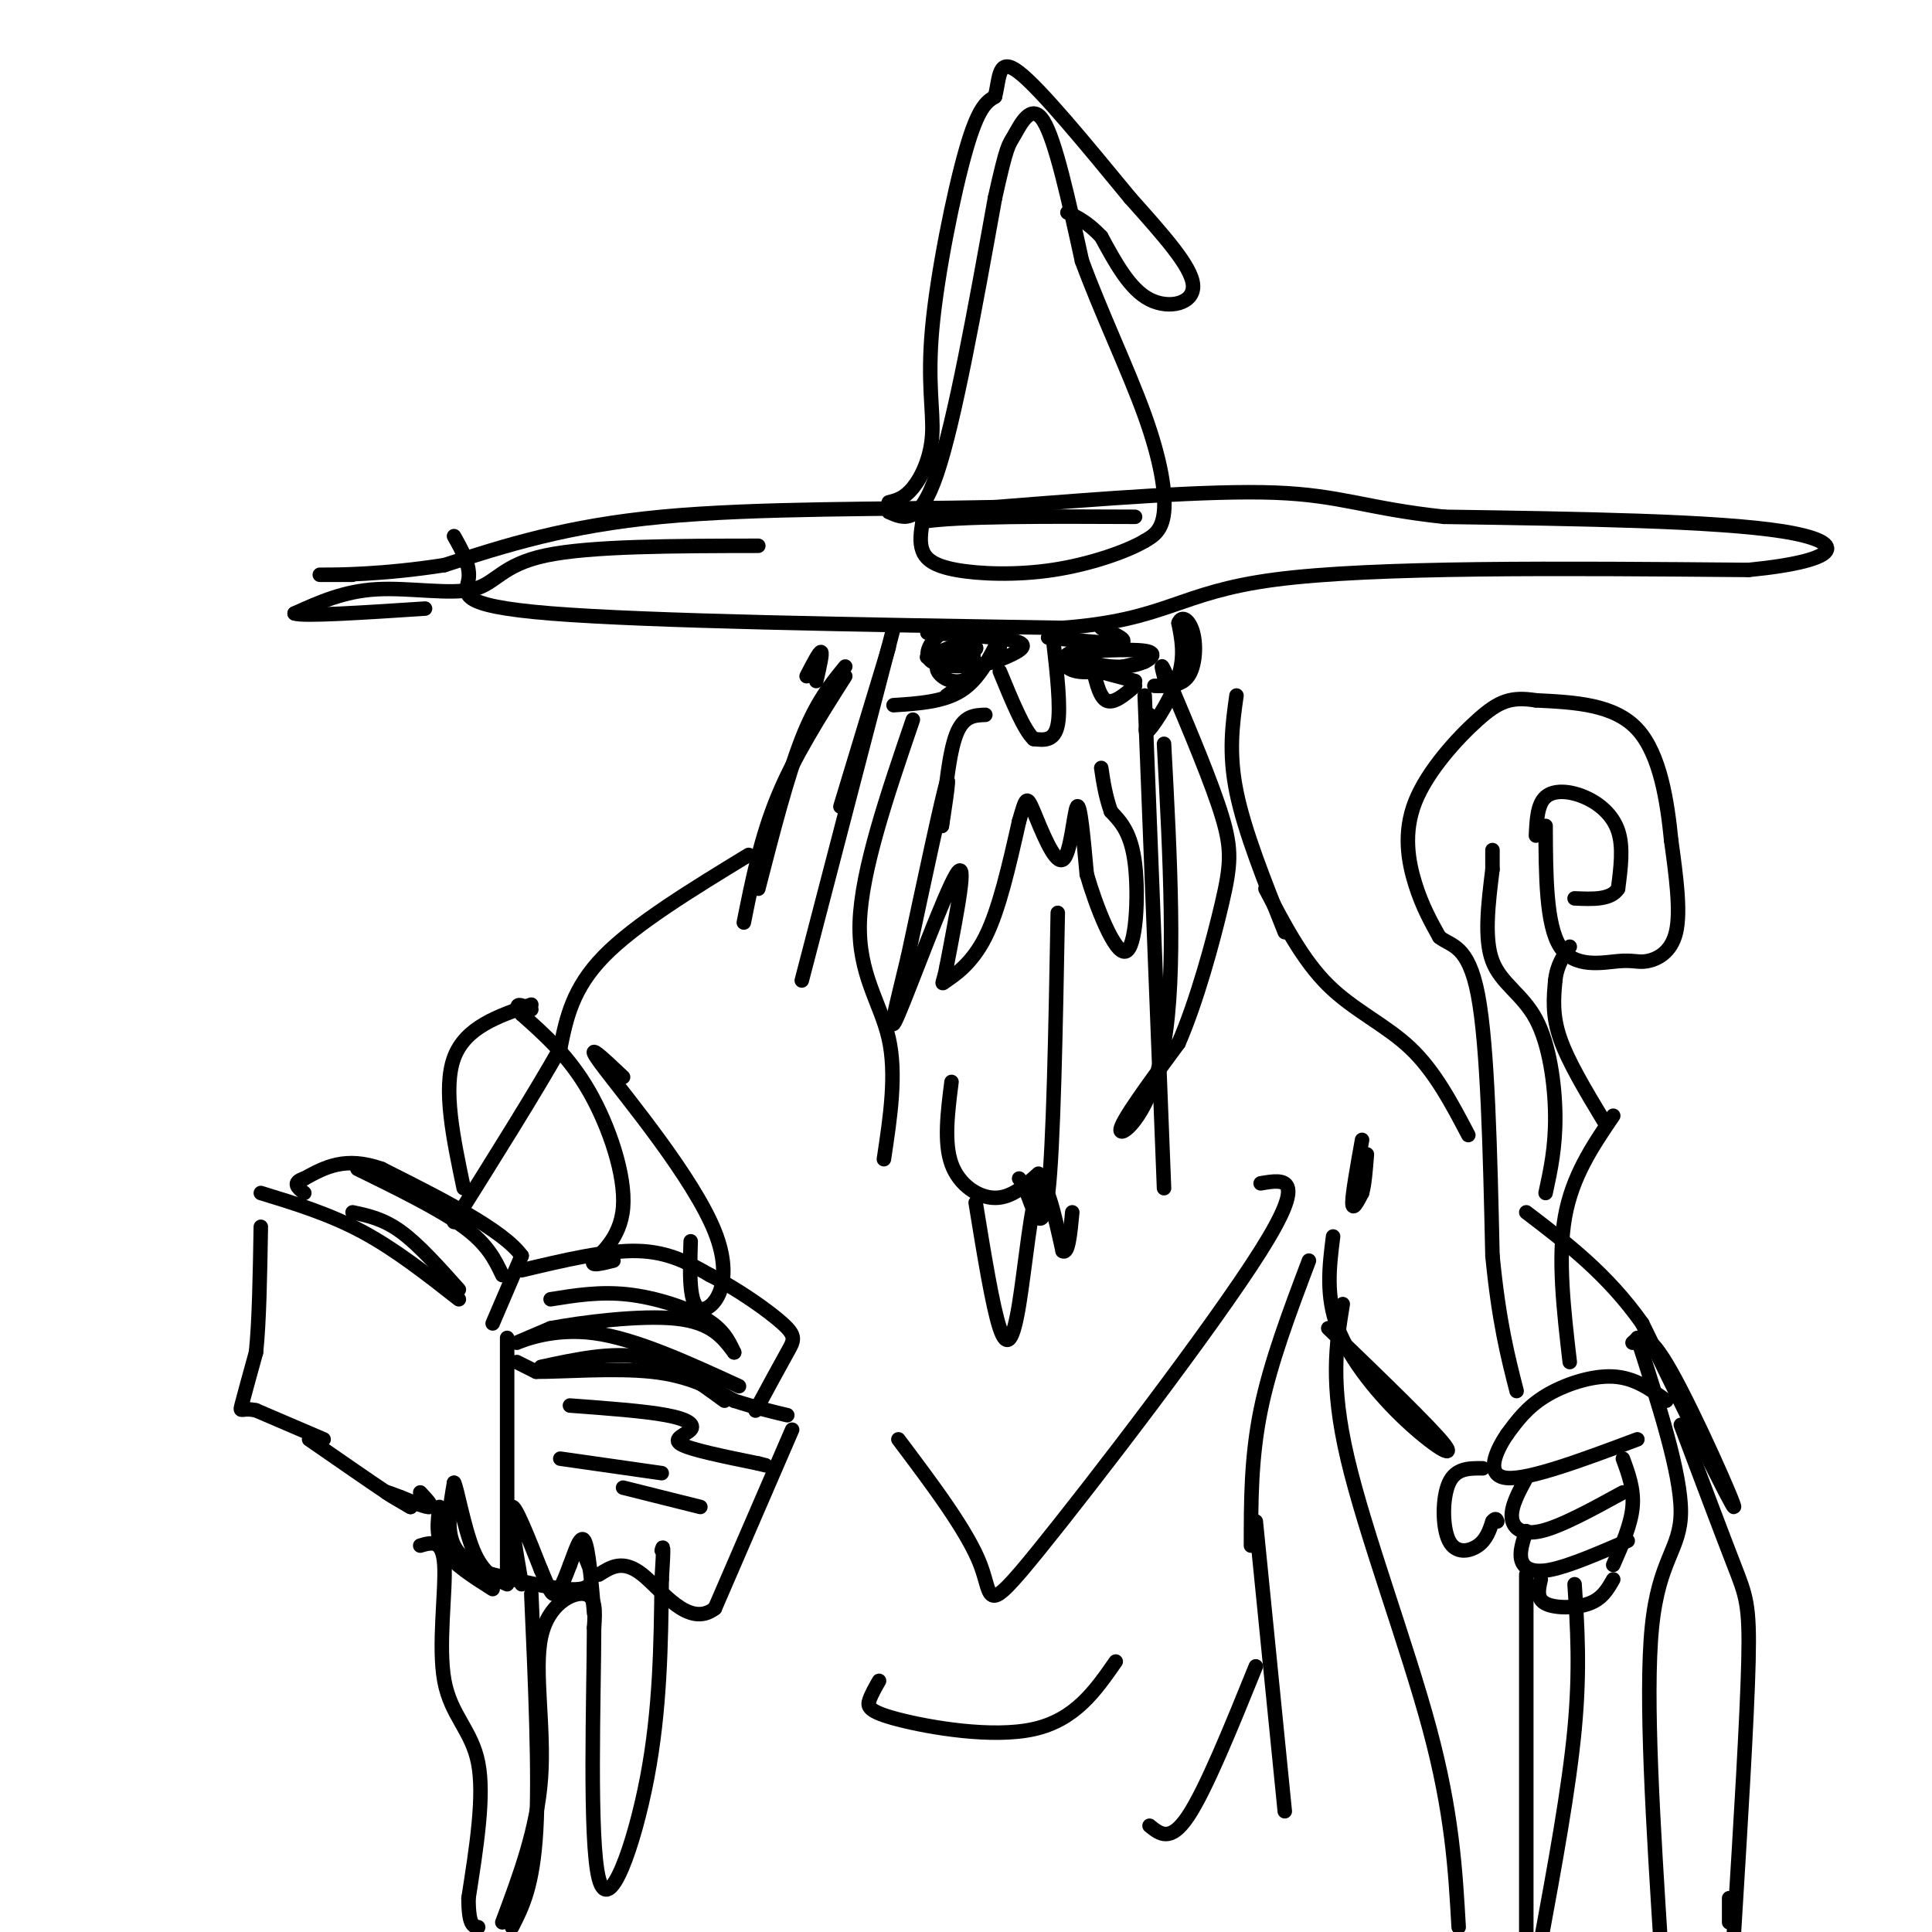 <svg viewBox='0 0 400 400' version='1.1' xmlns='http://www.w3.org/2000/svg' xmlns:xlink='http://www.w3.org/1999/xlink'><g fill='none' stroke='rgb(0,0,0)' stroke-width='3' stroke-linecap='round' stroke-linejoin='round'><path d='M94,111c1.733,3.089 3.467,6.178 3,9c-0.467,2.822 -3.133,5.378 17,7c20.133,1.622 63.067,2.311 106,3'/><path d='M220,130c21.911,-1.667 23.689,-7.333 44,-10c20.311,-2.667 59.156,-2.333 98,-2'/><path d='M362,118c19.911,-1.956 20.689,-5.844 7,-8c-13.689,-2.156 -41.844,-2.578 -70,-3'/><path d='M299,107c-16.089,-1.711 -21.311,-4.489 -35,-5c-13.689,-0.511 -35.844,1.244 -58,3'/><path d='M206,105c-22.356,0.467 -49.244,0.133 -69,2c-19.756,1.867 -32.378,5.933 -45,10'/><path d='M92,117c-12.822,2.000 -22.378,2.000 -25,2c-2.622,0.000 1.689,0.000 6,0'/><path d='M184,106c3.167,1.417 6.333,2.833 10,-8c3.667,-10.833 7.833,-33.917 12,-57'/><path d='M206,41c2.500,-11.238 2.750,-10.833 4,-13c1.250,-2.167 3.500,-6.905 6,-3c2.500,3.905 5.250,16.452 8,29'/><path d='M224,54c3.893,10.607 9.625,22.625 13,32c3.375,9.375 4.393,16.107 4,20c-0.393,3.893 -2.196,4.946 -4,6'/><path d='M237,112c-3.821,2.242 -11.375,4.848 -19,6c-7.625,1.152 -15.322,0.848 -20,0c-4.678,-0.848 -6.337,-2.242 -7,-4c-0.663,-1.758 -0.332,-3.879 0,-6'/><path d='M191,108c7.333,-1.167 25.667,-1.083 44,-1'/><path d='M192,131c8.333,0.500 16.667,1.000 19,2c2.333,1.000 -1.333,2.500 -5,4'/><path d='M206,137c-3.774,0.976 -10.708,1.417 -13,0c-2.292,-1.417 0.060,-4.690 2,-6c1.940,-1.310 3.470,-0.655 5,0'/><path d='M217,132c6.583,0.667 13.167,1.333 15,1c1.833,-0.333 -1.083,-1.667 -4,-3'/><path d='M218,132c0.833,7.250 1.667,14.500 1,18c-0.667,3.500 -2.833,3.250 -5,3'/><path d='M214,153c-2.000,-1.833 -4.500,-7.917 -7,-14'/><path d='M204,148c-2.250,0.083 -4.500,0.167 -6,4c-1.500,3.833 -2.250,11.417 -3,19'/><path d='M195,171c0.111,-0.644 1.889,-11.756 1,-9c-0.889,2.756 -4.444,19.378 -8,36'/><path d='M188,198c-2.429,10.238 -4.500,17.833 -2,12c2.500,-5.833 9.571,-25.095 12,-29c2.429,-3.905 0.214,7.548 -2,19'/><path d='M196,200c-0.702,3.869 -1.458,4.042 0,3c1.458,-1.042 5.131,-3.298 8,-9c2.869,-5.702 4.935,-14.851 7,-24'/><path d='M211,170c1.440,-4.992 1.541,-5.472 3,-2c1.459,3.472 4.278,10.896 6,10c1.722,-0.896 2.349,-10.113 3,-11c0.651,-0.887 1.325,6.557 2,14'/><path d='M225,181c1.940,6.726 5.792,16.542 8,16c2.208,-0.542 2.774,-11.440 2,-18c-0.774,-6.560 -2.887,-8.780 -5,-11'/><path d='M230,168c-1.167,-3.333 -1.583,-6.167 -2,-9'/><path d='M189,149c-5.333,15.622 -10.667,31.244 -11,42c-0.333,10.756 4.333,16.644 6,24c1.667,7.356 0.333,16.178 -1,25'/><path d='M197,224c-0.800,6.289 -1.600,12.578 0,17c1.600,4.422 5.600,6.978 9,7c3.400,0.022 6.200,-2.489 9,-5'/><path d='M237,144c0.000,0.000 4.000,102.000 4,102'/><path d='M241,154c1.267,23.778 2.533,47.556 0,62c-2.533,14.444 -8.867,19.556 -9,18c-0.133,-1.556 5.933,-9.778 12,-18'/><path d='M244,216c3.762,-8.607 7.167,-21.125 9,-29c1.833,-7.875 2.095,-11.107 0,-18c-2.095,-6.893 -6.548,-17.446 -11,-28'/><path d='M242,141c-2.000,-4.833 -1.500,-2.917 -1,-1'/><path d='M238,148c-0.667,2.244 -1.333,4.489 0,3c1.333,-1.489 4.667,-6.711 6,-11c1.333,-4.289 0.667,-7.644 0,-11'/><path d='M244,129c0.655,-1.762 2.292,-0.667 3,2c0.708,2.667 0.488,6.905 -1,9c-1.488,2.095 -4.244,2.048 -7,2'/><path d='M185,130c0.000,0.000 -19.000,73.000 -19,73'/><path d='M175,140c-5.250,8.250 -10.500,16.500 -14,25c-3.500,8.500 -5.250,17.250 -7,26'/><path d='M256,144c-0.833,5.917 -1.667,11.833 0,20c1.667,8.167 5.833,18.583 10,29'/><path d='M104,327c-4.167,-1.833 -8.333,-3.667 -10,-7c-1.667,-3.333 -0.833,-8.167 0,-13'/><path d='M94,307c0.578,0.778 2.022,9.222 4,14c1.978,4.778 4.489,5.889 7,7'/><path d='M108,328c-1.333,-7.750 -2.667,-15.500 -2,-16c0.667,-0.500 3.333,6.250 6,13'/><path d='M112,325c1.467,3.400 2.133,5.400 3,5c0.867,-0.400 1.933,-3.200 3,-6'/><path d='M118,324c1.044,-2.711 2.156,-6.489 3,-5c0.844,1.489 1.422,8.244 2,15'/><path d='M102,329c-4.083,-2.583 -8.167,-5.167 -10,-8c-1.833,-2.833 -1.417,-5.917 -1,-9'/><path d='M87,309c1.333,1.417 2.667,2.833 2,3c-0.667,0.167 -3.333,-0.917 -6,-2'/><path d='M83,310c-1.822,-0.667 -3.378,-1.333 -3,-1c0.378,0.333 2.689,1.667 5,3'/><path d='M85,312c0.000,0.000 -2.500,-1.500 -5,-3'/><path d='M80,309c-3.500,-2.333 -9.750,-6.667 -16,-11'/><path d='M67,298c0.000,0.000 -14.000,-6.000 -14,-6'/><path d='M53,292c-2.978,-0.667 -3.422,0.667 -3,-1c0.422,-1.667 1.711,-6.333 3,-11'/><path d='M53,280c0.667,-6.167 0.833,-16.083 1,-26'/><path d='M54,247c7.083,2.167 14.167,4.333 21,8c6.833,3.667 13.417,8.833 20,14'/><path d='M105,277c0.000,0.000 0.000,48.000 0,48'/><path d='M107,282c0.000,0.000 4.000,2.000 4,2'/><path d='M111,284c5.200,0.044 16.200,-0.844 24,0c7.800,0.844 12.400,3.422 17,6'/><path d='M152,290c4.667,1.500 7.833,2.250 11,3'/><path d='M164,296c0.000,0.000 -16.000,37.000 -16,37'/><path d='M148,333c-5.422,4.200 -10.978,-3.800 -15,-7c-4.022,-3.200 -6.511,-1.600 -9,0'/><path d='M102,274c0.000,0.000 6.000,-14.000 6,-14'/><path d='M108,260c-3.833,-5.333 -16.417,-11.667 -29,-18'/><path d='M79,242c-7.500,-2.667 -11.750,-0.333 -16,2'/><path d='M63,244c-2.667,0.833 -1.333,1.917 0,3'/><path d='M108,263c8.750,-2.083 17.500,-4.167 24,-4c6.500,0.167 10.750,2.583 15,5'/><path d='M147,264c5.583,2.810 12.042,7.333 15,10c2.958,2.667 2.417,3.476 1,6c-1.417,2.524 -3.708,6.762 -6,11'/><path d='M157,291c-1.000,1.833 -0.500,0.917 0,0'/><path d='M112,283c7.333,-1.583 14.667,-3.167 21,-2c6.333,1.167 11.667,5.083 17,9'/><path d='M153,287c-10.733,-4.933 -21.467,-9.867 -30,-11c-8.533,-1.133 -14.867,1.533 -16,2c-1.133,0.467 2.933,-1.267 7,-3'/><path d='M114,275c6.333,-1.222 18.667,-2.778 26,-2c7.333,0.778 9.667,3.889 12,7'/><path d='M114,269c5.111,-0.822 10.222,-1.644 16,-1c5.778,0.644 12.222,2.756 16,5c3.778,2.244 4.889,4.622 6,7'/><path d='M73,251c3.167,0.667 6.333,1.333 10,4c3.667,2.667 7.833,7.333 12,12'/><path d='M74,242c8.500,4.167 17.000,8.333 22,12c5.000,3.667 6.500,6.833 8,10'/><path d='M118,291c7.732,0.571 15.464,1.143 20,2c4.536,0.857 5.875,2.000 5,3c-0.875,1.000 -3.964,1.857 -2,3c1.964,1.143 8.982,2.571 16,4'/><path d='M157,303c2.667,0.667 1.333,0.333 0,0'/><path d='M116,302c0.000,0.000 21.000,3.000 21,3'/><path d='M129,308c0.000,0.000 16.000,4.000 16,4'/><path d='M98,325c9.083,2.250 18.167,4.500 22,4c3.833,-0.500 2.417,-3.750 1,-7'/><path d='M155,177c-11.750,7.167 -23.500,14.333 -30,21c-6.500,6.667 -7.750,12.833 -9,19'/><path d='M116,217c-5.167,9.167 -13.583,22.583 -22,36'/><path d='M345,290c-3.267,-2.378 -6.533,-4.756 -11,-5c-4.467,-0.244 -10.133,1.644 -14,4c-3.867,2.356 -5.933,5.178 -8,8'/><path d='M312,297c-2.444,3.600 -4.556,8.600 0,9c4.556,0.400 15.778,-3.800 27,-8'/><path d='M316,306c-1.556,2.867 -3.111,5.733 -3,8c0.111,2.267 1.889,3.933 6,3c4.111,-0.933 10.556,-4.467 17,-8'/><path d='M316,317c-0.733,2.178 -1.467,4.356 -1,6c0.467,1.644 2.133,2.756 6,2c3.867,-0.756 9.933,-3.378 16,-6'/><path d='M319,327c-0.467,2.000 -0.933,4.000 1,5c1.933,1.000 6.267,1.000 9,0c2.733,-1.000 3.867,-3.000 5,-5'/><path d='M307,304c-2.798,-0.030 -5.595,-0.060 -7,3c-1.405,3.060 -1.417,9.208 0,12c1.417,2.792 4.262,2.226 6,1c1.738,-1.226 2.369,-3.113 3,-5'/><path d='M309,315c0.667,-0.833 0.833,-0.417 1,0'/><path d='M336,302c1.167,3.167 2.333,6.333 2,10c-0.333,3.667 -2.167,7.833 -4,12'/><path d='M325,282c-1.250,-10.750 -2.500,-21.500 -1,-30c1.500,-8.500 5.750,-14.750 10,-21'/><path d='M332,232c-3.667,-6.083 -7.333,-12.167 -9,-17c-1.667,-4.833 -1.333,-8.417 -1,-12'/><path d='M322,203c0.333,-3.167 1.667,-5.083 3,-7'/><path d='M320,171c0.041,10.244 0.083,20.488 3,25c2.917,4.512 8.710,3.292 12,3c3.290,-0.292 4.078,0.344 6,0c1.922,-0.344 4.978,-1.670 6,-6c1.022,-4.330 0.011,-11.665 -1,-19'/><path d='M346,174c-0.778,-7.800 -2.222,-17.800 -7,-23c-4.778,-5.200 -12.889,-5.600 -21,-6'/><path d='M318,145c-5.195,-0.817 -7.681,0.142 -12,4c-4.319,3.858 -10.470,10.616 -13,17c-2.530,6.384 -1.437,12.396 0,17c1.437,4.604 3.219,7.802 5,11'/><path d='M298,194c2.422,1.978 5.978,1.422 8,12c2.022,10.578 2.511,32.289 3,54'/><path d='M309,260c1.333,13.667 3.167,20.833 5,28'/><path d='M316,326c0.000,0.000 0.000,75.000 0,75'/><path d='M326,328c0.583,8.833 1.167,17.667 0,30c-1.167,12.333 -4.083,28.167 -7,44'/><path d='M320,247c1.030,-4.744 2.060,-9.488 2,-16c-0.060,-6.512 -1.208,-14.792 -4,-20c-2.792,-5.208 -7.226,-7.345 -9,-12c-1.774,-4.655 -0.887,-11.827 0,-19'/><path d='M309,180c0.000,-3.833 0.000,-3.917 0,-4'/><path d='M318,173c0.149,-3.244 0.298,-6.488 2,-8c1.702,-1.512 4.958,-1.292 8,0c3.042,1.292 5.869,3.655 7,7c1.131,3.345 0.565,7.673 0,12'/><path d='M335,184c-1.500,2.333 -5.250,2.167 -9,2'/><path d='M262,184c3.867,7.400 7.733,14.800 13,20c5.267,5.200 11.933,8.200 17,13c5.067,4.800 8.533,11.400 12,18'/><path d='M110,330c0.833,18.750 1.667,37.500 1,49c-0.667,11.500 -2.833,15.750 -5,20'/><path d='M339,277c4.511,14.044 9.022,28.089 9,36c-0.022,7.911 -4.578,9.689 -6,24c-1.422,14.311 0.289,41.156 2,68'/><path d='M348,295c4.244,11.267 8.489,22.533 11,29c2.511,6.467 3.289,8.133 3,20c-0.289,11.867 -1.644,33.933 -3,56'/><path d='M358,398c0.000,0.000 0.000,-5.000 0,-5'/><path d='M338,278c1.511,-1.422 3.022,-2.844 8,6c4.978,8.844 13.422,27.956 13,28c-0.422,0.044 -9.711,-18.978 -19,-38'/><path d='M340,274c-7.167,-10.167 -15.583,-16.583 -24,-23'/><path d='M276,256c-0.780,6.173 -1.560,12.345 1,19c2.560,6.655 8.458,13.792 14,19c5.542,5.208 10.726,8.488 8,5c-2.726,-3.488 -13.363,-13.744 -24,-24'/><path d='M271,261c-4.000,10.583 -8.000,21.167 -10,31c-2.000,9.833 -2.000,18.917 -2,28'/><path d='M260,315c0.000,0.000 6.000,60.000 6,60'/><path d='M221,136c4.156,1.178 8.311,2.356 12,2c3.689,-0.356 6.911,-2.244 5,-3c-1.911,-0.756 -8.956,-0.378 -16,0'/><path d='M222,135c-2.889,0.978 -2.111,3.422 1,4c3.111,0.578 8.556,-0.711 14,-2'/><path d='M226,137c0.750,3.583 1.500,7.167 3,8c1.500,0.833 3.750,-1.083 6,-3'/><path d='M220,137c0.000,0.000 15.000,4.000 15,4'/><path d='M207,134c-2.667,3.222 -5.333,6.444 -8,7c-2.667,0.556 -5.333,-1.556 -5,-3c0.333,-1.444 3.667,-2.222 7,-3'/><path d='M201,135c1.333,-0.667 1.167,-0.833 1,-1'/><path d='M202,132c-4.667,1.833 -9.333,3.667 -10,4c-0.667,0.333 2.667,-0.833 6,-2'/><path d='M198,134c1.548,-0.833 2.417,-1.917 3,-1c0.583,0.917 0.881,3.833 0,6c-0.881,2.167 -2.940,3.583 -5,5'/><path d='M207,132c-2.167,4.333 -4.333,8.667 -8,11c-3.667,2.333 -8.833,2.667 -14,3'/><path d='M184,134c0.000,0.000 -10.000,33.000 -10,33'/><path d='M175,138c-3.000,3.667 -6.000,7.333 -9,15c-3.000,7.667 -6.000,19.333 -9,31'/><path d='M169,141c0.667,-2.917 1.333,-5.833 1,-6c-0.333,-0.167 -1.667,2.417 -3,5'/><path d='M184,104c1.614,-0.411 3.228,-0.823 5,-3c1.772,-2.177 3.702,-6.120 4,-11c0.298,-4.880 -1.035,-10.699 0,-22c1.035,-11.301 4.439,-28.086 7,-37c2.561,-8.914 4.281,-9.957 6,-11'/><path d='M206,20c1.022,-3.978 0.578,-8.422 5,-5c4.422,3.422 13.711,14.711 23,26'/><path d='M234,41c6.917,7.762 12.708,14.167 13,18c0.292,3.833 -4.917,5.095 -9,3c-4.083,-2.095 -7.042,-7.548 -10,-13'/><path d='M228,49c-2.833,-3.000 -4.917,-4.000 -7,-5'/><path d='M157,113c-17.393,0.024 -34.786,0.048 -44,2c-9.214,1.952 -10.250,5.833 -15,7c-4.750,1.167 -13.214,-0.381 -20,0c-6.786,0.381 -11.893,2.690 -17,5'/><path d='M61,127c1.667,0.667 14.333,-0.167 27,-1'/><path d='M127,261c-2.494,0.625 -4.988,1.250 -4,0c0.988,-1.250 5.458,-4.375 6,-11c0.542,-6.625 -2.845,-16.750 -7,-24c-4.155,-7.250 -9.077,-11.625 -14,-16'/><path d='M108,210c-2.000,-2.833 0.000,-1.917 2,-1'/><path d='M110,208c-6.833,2.333 -13.667,4.667 -16,11c-2.333,6.333 -0.167,16.667 2,27'/><path d='M87,320c2.333,-0.685 4.667,-1.369 5,4c0.333,5.369 -1.333,16.792 0,24c1.333,7.208 5.667,10.202 7,17c1.333,6.798 -0.333,17.399 -2,28'/><path d='M97,393c0.000,5.667 1.000,5.833 2,6'/><path d='M104,398c3.637,-9.708 7.274,-19.417 8,-30c0.726,-10.583 -1.458,-22.042 0,-29c1.458,-6.958 6.560,-9.417 9,-9c2.440,0.417 2.220,3.708 2,7'/><path d='M123,337c-0.024,13.607 -1.083,44.125 1,52c2.083,7.875 7.310,-6.893 10,-21c2.690,-14.107 2.845,-27.554 3,-41'/><path d='M137,327c0.500,-7.833 0.250,-6.917 0,-6'/><path d='M143,257c-0.202,6.702 -0.405,13.405 2,14c2.405,0.595 7.417,-4.917 3,-16c-4.417,-11.083 -18.262,-27.738 -23,-34c-4.738,-6.262 -0.369,-2.131 4,2'/><path d='M282,236c-1.000,5.583 -2.000,11.167 -2,13c0.000,1.833 1.000,-0.083 2,-2'/><path d='M282,247c0.500,-1.667 0.750,-4.833 1,-8'/><path d='M278,270c-1.333,8.200 -2.667,16.400 1,32c3.667,15.600 12.333,38.600 17,56c4.667,17.400 5.333,29.200 6,41'/><path d='M261,245c4.946,-0.851 9.893,-1.702 0,14c-9.893,15.702 -34.625,47.958 -46,62c-11.375,14.042 -9.393,9.869 -12,3c-2.607,-6.869 -9.804,-16.435 -17,-26'/><path d='M182,348c-0.792,1.381 -1.583,2.762 -2,4c-0.417,1.238 -0.458,2.333 6,4c6.458,1.667 19.417,3.905 28,2c8.583,-1.905 12.792,-7.952 17,-14'/><path d='M260,345c-5.167,12.750 -10.333,25.500 -14,31c-3.667,5.500 -5.833,3.750 -8,2'/><path d='M202,249c1.750,10.762 3.500,21.524 5,26c1.500,4.476 2.750,2.667 4,-5c1.250,-7.667 2.500,-21.190 4,-24c1.500,-2.810 3.250,5.095 5,13'/><path d='M220,259c1.167,0.833 1.583,-3.583 2,-8'/><path d='M219,189c-0.444,24.289 -0.889,48.578 -2,58c-1.111,9.422 -2.889,3.978 -4,1c-1.111,-2.978 -1.556,-3.489 -2,-4'/></g>
</svg>